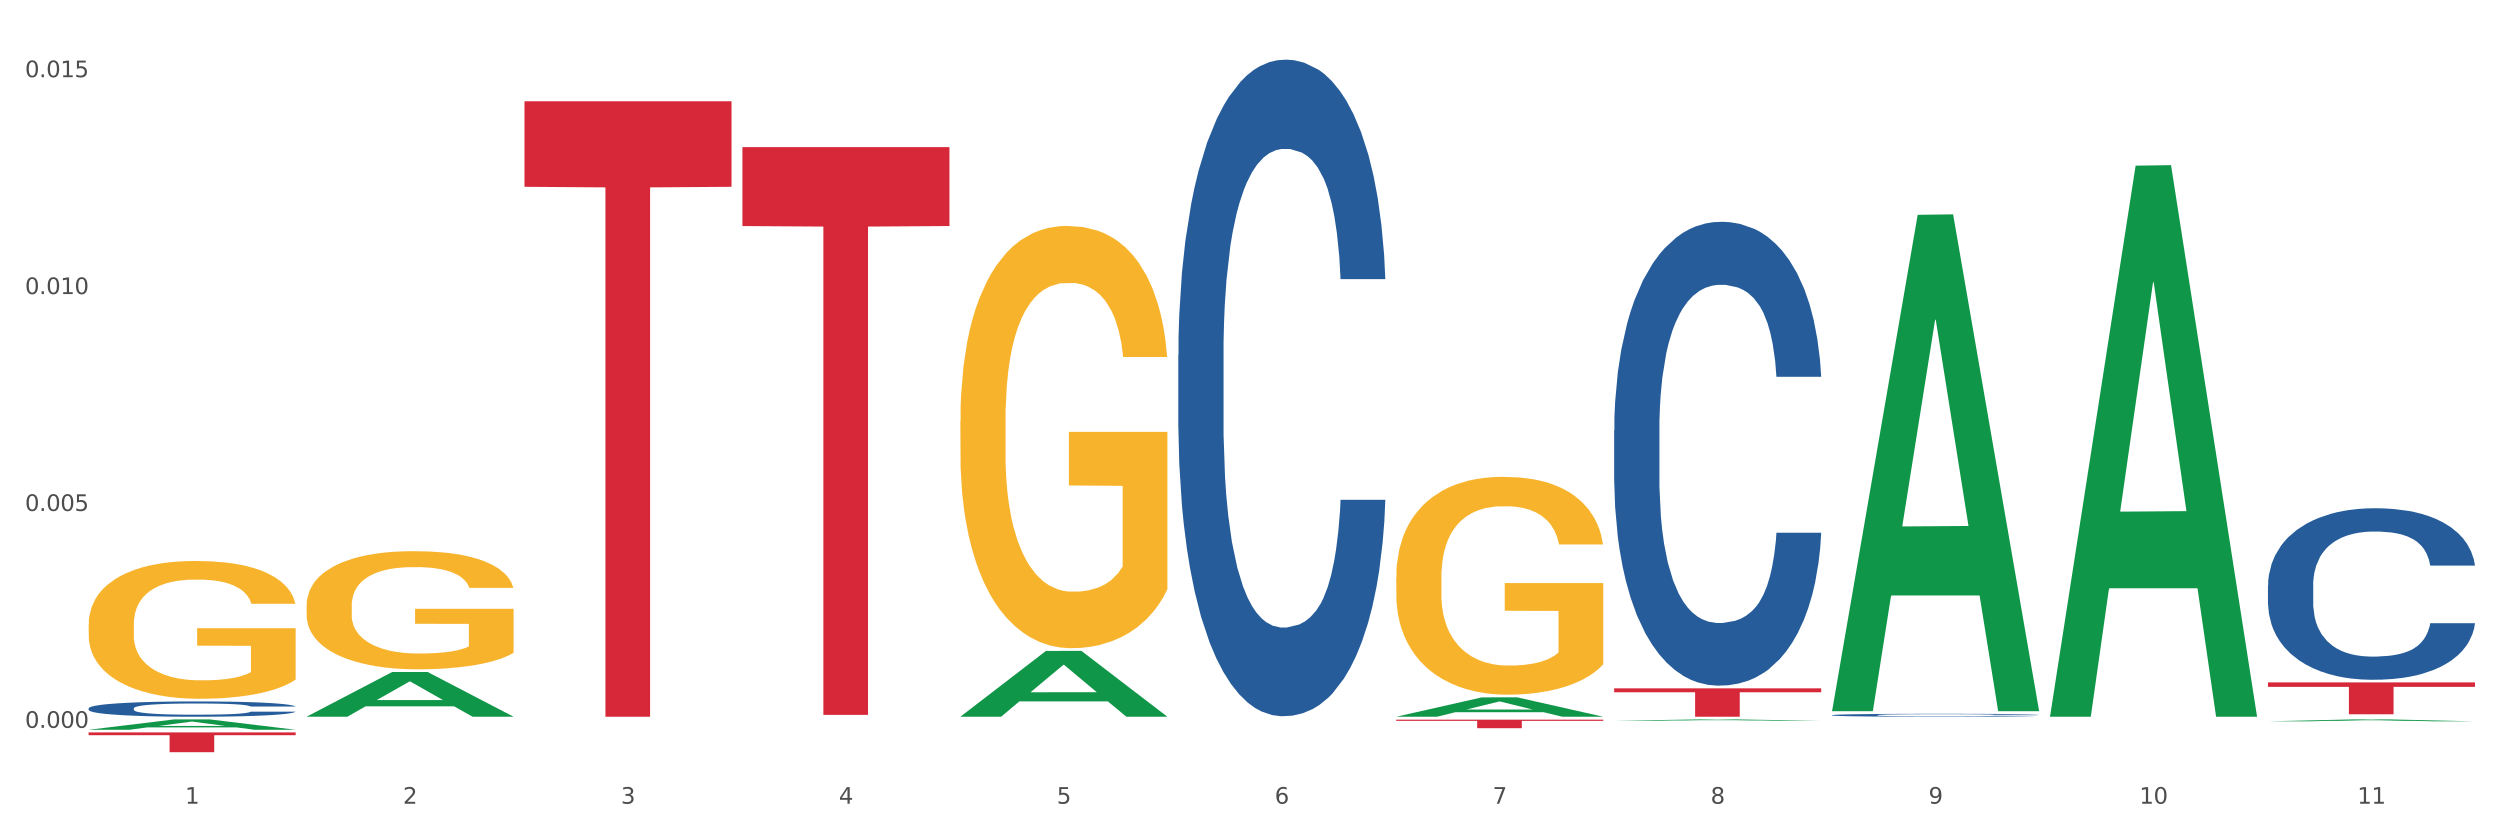 <?xml version="1.0" encoding="utf-8" standalone="no"?>
<!DOCTYPE svg PUBLIC "-//W3C//DTD SVG 1.1//EN"
  "http://www.w3.org/Graphics/SVG/1.1/DTD/svg11.dtd">
<svg xmlns:xlink="http://www.w3.org/1999/xlink" width="1080pt" height="360pt" viewBox="0 0 1080 360" xmlns="http://www.w3.org/2000/svg" version="1.1">
 <rect x="0" y="0" width="1080" height="360" fill="#333333" stroke="none"/>
 <defs>
  <style type="text/css">*{stroke-linejoin: round; stroke-linecap: butt}</style>
 </defs>
 <g id="figure_1">
  <g id="patch_1">
   <path d="M 0 360 
L 1080 360 
L 1080 0 
L 0 0 
z
" style="fill: #ffffff; stroke: #ffffff; stroke-linejoin: miter"/>
  </g>
  <g id="axes_1">
   <g id="matplotlib.axis_1">
    <g id="xtick_1">
     <g id="text_1">
      <!-- 1 -->
      <g style="fill: #4d4d4d" transform="translate(79.949 347.204) scale(0.096 -0.096)">
       <defs>
        <path id="DejaVuSans-31" d="M 794 531 
L 1825 531 
L 1825 4091 
L 703 3866 
L 703 4441 
L 1819 4666 
L 2450 4666 
L 2450 531 
L 3481 531 
L 3481 0 
L 794 0 
L 794 531 
z
" transform="scale(0.016)"/>
       </defs>
       <use xlink:href="#DejaVuSans-31"/>
      </g>
     </g>
    </g>
    <g id="xtick_2">
     <g id="text_2">
      <!-- 2 -->
      <g style="fill: #4d4d4d" transform="translate(174.097 347.204) scale(0.096 -0.096)">
       <defs>
        <path id="DejaVuSans-32" d="M 1228 531 
L 3431 531 
L 3431 0 
L 469 0 
L 469 531 
Q 828 903 1448 1529 
Q 2069 2156 2228 2338 
Q 2531 2678 2651 2914 
Q 2772 3150 2772 3378 
Q 2772 3750 2511 3984 
Q 2250 4219 1831 4219 
Q 1534 4219 1204 4116 
Q 875 4013 500 3803 
L 500 4441 
Q 881 4594 1212 4672 
Q 1544 4750 1819 4750 
Q 2544 4750 2975 4387 
Q 3406 4025 3406 3419 
Q 3406 3131 3298 2873 
Q 3191 2616 2906 2266 
Q 2828 2175 2409 1742 
Q 1991 1309 1228 531 
z
" transform="scale(0.016)"/>
       </defs>
       <use xlink:href="#DejaVuSans-32"/>
      </g>
     </g>
    </g>
    <g id="xtick_3">
     <g id="text_3">
      <!-- 3 -->
      <g style="fill: #4d4d4d" transform="translate(268.244 347.204) scale(0.096 -0.096)">
       <defs>
        <path id="DejaVuSans-33" d="M 2597 2516 
Q 3050 2419 3304 2112 
Q 3559 1806 3559 1356 
Q 3559 666 3084 287 
Q 2609 -91 1734 -91 
Q 1441 -91 1130 -33 
Q 819 25 488 141 
L 488 750 
Q 750 597 1062 519 
Q 1375 441 1716 441 
Q 2309 441 2620 675 
Q 2931 909 2931 1356 
Q 2931 1769 2642 2001 
Q 2353 2234 1838 2234 
L 1294 2234 
L 1294 2753 
L 1863 2753 
Q 2328 2753 2575 2939 
Q 2822 3125 2822 3475 
Q 2822 3834 2567 4026 
Q 2313 4219 1838 4219 
Q 1578 4219 1281 4162 
Q 984 4106 628 3988 
L 628 4550 
Q 988 4650 1302 4700 
Q 1616 4750 1894 4750 
Q 2613 4750 3031 4423 
Q 3450 4097 3450 3541 
Q 3450 3153 3228 2886 
Q 3006 2619 2597 2516 
z
" transform="scale(0.016)"/>
       </defs>
       <use xlink:href="#DejaVuSans-33"/>
      </g>
     </g>
    </g>
    <g id="xtick_4">
     <g id="text_4">
      <!-- 4 -->
      <g style="fill: #4d4d4d" transform="translate(362.392 347.204) scale(0.096 -0.096)">
       <defs>
        <path id="DejaVuSans-34" d="M 2419 4116 
L 825 1625 
L 2419 1625 
L 2419 4116 
z
M 2253 4666 
L 3047 4666 
L 3047 1625 
L 3713 1625 
L 3713 1100 
L 3047 1100 
L 3047 0 
L 2419 0 
L 2419 1100 
L 313 1100 
L 313 1709 
L 2253 4666 
z
" transform="scale(0.016)"/>
       </defs>
       <use xlink:href="#DejaVuSans-34"/>
      </g>
     </g>
    </g>
    <g id="xtick_5">
     <g id="text_5">
      <!-- 5 -->
      <g style="fill: #4d4d4d" transform="translate(456.54 347.204) scale(0.096 -0.096)">
       <defs>
        <path id="DejaVuSans-35" d="M 691 4666 
L 3169 4666 
L 3169 4134 
L 1269 4134 
L 1269 2991 
Q 1406 3038 1543 3061 
Q 1681 3084 1819 3084 
Q 2600 3084 3056 2656 
Q 3513 2228 3513 1497 
Q 3513 744 3044 326 
Q 2575 -91 1722 -91 
Q 1428 -91 1123 -41 
Q 819 9 494 109 
L 494 744 
Q 775 591 1075 516 
Q 1375 441 1709 441 
Q 2250 441 2565 725 
Q 2881 1009 2881 1497 
Q 2881 1984 2565 2268 
Q 2250 2553 1709 2553 
Q 1456 2553 1204 2497 
Q 953 2441 691 2322 
L 691 4666 
z
" transform="scale(0.016)"/>
       </defs>
       <use xlink:href="#DejaVuSans-35"/>
      </g>
     </g>
    </g>
    <g id="xtick_6">
     <g id="text_6">
      <!-- 6 -->
      <g style="fill: #4d4d4d" transform="translate(550.688 347.204) scale(0.096 -0.096)">
       <defs>
        <path id="DejaVuSans-36" d="M 2113 2584 
Q 1688 2584 1439 2293 
Q 1191 2003 1191 1497 
Q 1191 994 1439 701 
Q 1688 409 2113 409 
Q 2538 409 2786 701 
Q 3034 994 3034 1497 
Q 3034 2003 2786 2293 
Q 2538 2584 2113 2584 
z
M 3366 4563 
L 3366 3988 
Q 3128 4100 2886 4159 
Q 2644 4219 2406 4219 
Q 1781 4219 1451 3797 
Q 1122 3375 1075 2522 
Q 1259 2794 1537 2939 
Q 1816 3084 2150 3084 
Q 2853 3084 3261 2657 
Q 3669 2231 3669 1497 
Q 3669 778 3244 343 
Q 2819 -91 2113 -91 
Q 1303 -91 875 529 
Q 447 1150 447 2328 
Q 447 3434 972 4092 
Q 1497 4750 2381 4750 
Q 2619 4750 2861 4703 
Q 3103 4656 3366 4563 
z
" transform="scale(0.016)"/>
       </defs>
       <use xlink:href="#DejaVuSans-36"/>
      </g>
     </g>
    </g>
    <g id="xtick_7">
     <g id="text_7">
      <!-- 7 -->
      <g style="fill: #4d4d4d" transform="translate(644.835 347.204) scale(0.096 -0.096)">
       <defs>
        <path id="DejaVuSans-37" d="M 525 4666 
L 3525 4666 
L 3525 4397 
L 1831 0 
L 1172 0 
L 2766 4134 
L 525 4134 
L 525 4666 
z
" transform="scale(0.016)"/>
       </defs>
       <use xlink:href="#DejaVuSans-37"/>
      </g>
     </g>
    </g>
    <g id="xtick_8">
     <g id="text_8">
      <!-- 8 -->
      <g style="fill: #4d4d4d" transform="translate(738.983 347.204) scale(0.096 -0.096)">
       <defs>
        <path id="DejaVuSans-38" d="M 2034 2216 
Q 1584 2216 1326 1975 
Q 1069 1734 1069 1313 
Q 1069 891 1326 650 
Q 1584 409 2034 409 
Q 2484 409 2743 651 
Q 3003 894 3003 1313 
Q 3003 1734 2745 1975 
Q 2488 2216 2034 2216 
z
M 1403 2484 
Q 997 2584 770 2862 
Q 544 3141 544 3541 
Q 544 4100 942 4425 
Q 1341 4750 2034 4750 
Q 2731 4750 3128 4425 
Q 3525 4100 3525 3541 
Q 3525 3141 3298 2862 
Q 3072 2584 2669 2484 
Q 3125 2378 3379 2068 
Q 3634 1759 3634 1313 
Q 3634 634 3220 271 
Q 2806 -91 2034 -91 
Q 1263 -91 848 271 
Q 434 634 434 1313 
Q 434 1759 690 2068 
Q 947 2378 1403 2484 
z
M 1172 3481 
Q 1172 3119 1398 2916 
Q 1625 2713 2034 2713 
Q 2441 2713 2670 2916 
Q 2900 3119 2900 3481 
Q 2900 3844 2670 4047 
Q 2441 4250 2034 4250 
Q 1625 4250 1398 4047 
Q 1172 3844 1172 3481 
z
" transform="scale(0.016)"/>
       </defs>
       <use xlink:href="#DejaVuSans-38"/>
      </g>
     </g>
    </g>
    <g id="xtick_9">
     <g id="text_9">
      <!-- 9 -->
      <g style="fill: #4d4d4d" transform="translate(833.131 347.204) scale(0.096 -0.096)">
       <defs>
        <path id="DejaVuSans-39" d="M 703 97 
L 703 672 
Q 941 559 1184 500 
Q 1428 441 1663 441 
Q 2288 441 2617 861 
Q 2947 1281 2994 2138 
Q 2813 1869 2534 1725 
Q 2256 1581 1919 1581 
Q 1219 1581 811 2004 
Q 403 2428 403 3163 
Q 403 3881 828 4315 
Q 1253 4750 1959 4750 
Q 2769 4750 3195 4129 
Q 3622 3509 3622 2328 
Q 3622 1225 3098 567 
Q 2575 -91 1691 -91 
Q 1453 -91 1209 -44 
Q 966 3 703 97 
z
M 1959 2075 
Q 2384 2075 2632 2365 
Q 2881 2656 2881 3163 
Q 2881 3666 2632 3958 
Q 2384 4250 1959 4250 
Q 1534 4250 1286 3958 
Q 1038 3666 1038 3163 
Q 1038 2656 1286 2365 
Q 1534 2075 1959 2075 
z
" transform="scale(0.016)"/>
       </defs>
       <use xlink:href="#DejaVuSans-39"/>
      </g>
     </g>
    </g>
    <g id="xtick_10">
     <g id="text_10">
      <!-- 10 -->
      <g style="fill: #4d4d4d" transform="translate(924.224 347.204) scale(0.096 -0.096)">
       <defs>
        <path id="DejaVuSans-30" d="M 2034 4250 
Q 1547 4250 1301 3770 
Q 1056 3291 1056 2328 
Q 1056 1369 1301 889 
Q 1547 409 2034 409 
Q 2525 409 2770 889 
Q 3016 1369 3016 2328 
Q 3016 3291 2770 3770 
Q 2525 4250 2034 4250 
z
M 2034 4750 
Q 2819 4750 3233 4129 
Q 3647 3509 3647 2328 
Q 3647 1150 3233 529 
Q 2819 -91 2034 -91 
Q 1250 -91 836 529 
Q 422 1150 422 2328 
Q 422 3509 836 4129 
Q 1250 4750 2034 4750 
z
" transform="scale(0.016)"/>
       </defs>
       <use xlink:href="#DejaVuSans-31"/>
       <use xlink:href="#DejaVuSans-30" transform="translate(63.623 0)"/>
      </g>
     </g>
    </g>
    <g id="xtick_11">
     <g id="text_11">
      <!-- 11 -->
      <g style="fill: #4d4d4d" transform="translate(1018.372 347.204) scale(0.096 -0.096)">
       <use xlink:href="#DejaVuSans-31"/>
       <use xlink:href="#DejaVuSans-31" transform="translate(63.623 0)"/>
      </g>
     </g>
    </g>
    <g id="xtick_12"/>
    <g id="xtick_13"/>
    <g id="xtick_14"/>
    <g id="xtick_15"/>
    <g id="xtick_16"/>
    <g id="xtick_17"/>
    <g id="xtick_18"/>
    <g id="xtick_19"/>
    <g id="xtick_20"/>
    <g id="xtick_21"/>
   </g>
   <g id="matplotlib.axis_2">
    <g id="ytick_1">
     <g id="text_12">
      <!-- 0.000 -->
      <g style="fill: #4d4d4d" transform="translate(10.8 314.422) scale(0.096 -0.096)">
       <defs>
        <path id="DejaVuSans-2e" d="M 684 794 
L 1344 794 
L 1344 0 
L 684 0 
L 684 794 
z
" transform="scale(0.016)"/>
       </defs>
       <use xlink:href="#DejaVuSans-30"/>
       <use xlink:href="#DejaVuSans-2e" transform="translate(63.623 0)"/>
       <use xlink:href="#DejaVuSans-30" transform="translate(95.41 0)"/>
       <use xlink:href="#DejaVuSans-30" transform="translate(159.033 0)"/>
       <use xlink:href="#DejaVuSans-30" transform="translate(222.656 0)"/>
      </g>
     </g>
    </g>
    <g id="ytick_2">
     <g id="text_13">
      <!-- 0.005 -->
      <g style="fill: #4d4d4d" transform="translate(10.8 220.732) scale(0.096 -0.096)">
       <use xlink:href="#DejaVuSans-30"/>
       <use xlink:href="#DejaVuSans-2e" transform="translate(63.623 0)"/>
       <use xlink:href="#DejaVuSans-30" transform="translate(95.41 0)"/>
       <use xlink:href="#DejaVuSans-30" transform="translate(159.033 0)"/>
       <use xlink:href="#DejaVuSans-35" transform="translate(222.656 0)"/>
      </g>
     </g>
    </g>
    <g id="ytick_3">
     <g id="text_14">
      <!-- 0.010 -->
      <g style="fill: #4d4d4d" transform="translate(10.8 127.042) scale(0.096 -0.096)">
       <use xlink:href="#DejaVuSans-30"/>
       <use xlink:href="#DejaVuSans-2e" transform="translate(63.623 0)"/>
       <use xlink:href="#DejaVuSans-30" transform="translate(95.41 0)"/>
       <use xlink:href="#DejaVuSans-31" transform="translate(159.033 0)"/>
       <use xlink:href="#DejaVuSans-30" transform="translate(222.656 0)"/>
      </g>
     </g>
    </g>
    <g id="ytick_4">
     <g id="text_15">
      <!-- 0.015 -->
      <g style="fill: #4d4d4d" transform="translate(10.8 33.351) scale(0.096 -0.096)">
       <use xlink:href="#DejaVuSans-30"/>
       <use xlink:href="#DejaVuSans-2e" transform="translate(63.623 0)"/>
       <use xlink:href="#DejaVuSans-30" transform="translate(95.41 0)"/>
       <use xlink:href="#DejaVuSans-31" transform="translate(159.033 0)"/>
       <use xlink:href="#DejaVuSans-35" transform="translate(222.656 0)"/>
      </g>
     </g>
    </g>
    <g id="ytick_5"/>
    <g id="ytick_6"/>
    <g id="ytick_7"/>
   </g>
   <g id="PolyCollection_1">
    <path d="M 38.283 315.261 
L 38.375 315.257 
L 75.258 310.779 
L 90.564 310.775 
L 127.723 315.27 
L 110.02 315.27 
L 101.998 314.223 
L 63.916 314.223 
L 63.64 314.24 
L 55.894 315.27 
L 38.283 315.27 
L 38.283 315.261 
L 68.711 313.598 
L 97.203 313.594 
L 83.095 311.733 
L 82.911 311.725 
L 82.727 311.737 
L 68.619 313.594 
L 68.711 313.598 
L 38.283 315.261 
z
" clip-path="url(#p82282d1310)" style="fill: #109648"/>
    <path d="M 697.317 185.851 
L 697.422 185.668 
L 697.422 180.544 
L 697.74 173.589 
L 698.903 160.778 
L 700.383 151.078 
L 702.92 139.73 
L 704.294 134.972 
L 706.092 129.664 
L 709.792 121.063 
L 714.021 113.742 
L 716.981 109.715 
L 719.201 107.153 
L 724.17 102.578 
L 727.024 100.564 
L 729.985 98.917 
L 732.522 97.819 
L 736.751 96.538 
L 740.134 95.989 
L 744.046 95.806 
L 747.323 95.989 
L 751.657 96.721 
L 758.001 98.917 
L 760.432 100.198 
L 763.71 102.395 
L 767.093 105.323 
L 769.842 108.251 
L 773.013 112.461 
L 776.291 117.951 
L 779.462 124.906 
L 781.682 131.312 
L 783.48 138.083 
L 785.065 146.319 
L 786.228 155.287 
L 786.757 162.791 
L 767.41 162.791 
L 766.881 156.019 
L 765.824 148.698 
L 764.767 143.757 
L 763.604 139.73 
L 761.807 135.155 
L 760.221 132.227 
L 757.578 128.749 
L 755.146 126.553 
L 753.138 125.272 
L 750.706 124.174 
L 745.526 123.076 
L 741.825 123.076 
L 739.5 123.442 
L 736.645 124.357 
L 734.213 125.638 
L 731.359 127.834 
L 729.139 130.214 
L 726.919 133.325 
L 725.65 135.521 
L 723.747 139.547 
L 722.478 142.842 
L 720.787 148.515 
L 719.835 152.542 
L 718.144 162.974 
L 717.404 170.661 
L 717.087 175.968 
L 716.875 181.825 
L 716.875 210.376 
L 717.509 223.187 
L 718.038 228.678 
L 718.884 234.9 
L 720.47 242.953 
L 722.796 250.823 
L 725.227 256.497 
L 727.236 259.974 
L 729.139 262.536 
L 731.042 264.549 
L 733.368 266.38 
L 735.271 267.478 
L 738.125 268.576 
L 741.508 269.125 
L 744.151 269.125 
L 749.543 268.21 
L 751.975 267.295 
L 754.301 266.014 
L 756.838 264 
L 758.847 261.804 
L 760.009 260.157 
L 761.912 256.68 
L 763.393 253.019 
L 764.661 248.81 
L 765.507 245.149 
L 766.458 239.659 
L 767.199 233.436 
L 767.41 230.142 
L 786.757 230.142 
L 786.334 236.731 
L 785.594 243.136 
L 784.114 251.738 
L 782.951 256.68 
L 781.154 262.719 
L 779.251 267.844 
L 776.608 273.517 
L 774.176 277.727 
L 771.639 281.387 
L 768.89 284.682 
L 763.921 289.257 
L 762.124 290.538 
L 758.318 292.734 
L 755.358 294.016 
L 751.023 295.297 
L 746.583 296.029 
L 741.931 296.212 
L 737.808 295.846 
L 733.262 294.748 
L 730.407 293.65 
L 727.236 292.002 
L 723.536 289.44 
L 720.047 286.329 
L 716.769 282.668 
L 713.704 278.459 
L 710.849 273.7 
L 707.149 265.831 
L 704.4 258.144 
L 702.391 251.006 
L 701.017 244.966 
L 699.643 237.28 
L 698.903 231.972 
L 697.74 219.161 
L 697.317 207.265 
L 697.317 185.851 
z
" clip-path="url(#p82282d1310)" style="fill: #255c99"/>
    <path d="M 791.464 308.935 
L 791.57 308.934 
L 791.57 308.901 
L 791.887 308.857 
L 793.05 308.776 
L 794.53 308.715 
L 797.068 308.643 
L 798.442 308.613 
L 800.239 308.579 
L 803.939 308.524 
L 808.168 308.478 
L 811.129 308.452 
L 813.349 308.436 
L 818.318 308.407 
L 821.172 308.394 
L 824.132 308.384 
L 826.67 308.377 
L 830.898 308.369 
L 834.282 308.365 
L 838.193 308.364 
L 841.471 308.365 
L 845.805 308.37 
L 852.148 308.384 
L 854.58 308.392 
L 857.857 308.406 
L 861.24 308.425 
L 863.989 308.443 
L 867.161 308.47 
L 870.438 308.505 
L 873.61 308.549 
L 875.83 308.589 
L 877.627 308.632 
L 879.213 308.684 
L 880.376 308.741 
L 880.905 308.789 
L 861.558 308.789 
L 861.029 308.746 
L 859.972 308.7 
L 858.915 308.668 
L 857.752 308.643 
L 855.954 308.614 
L 854.369 308.595 
L 851.726 308.573 
L 849.294 308.559 
L 847.285 308.551 
L 844.854 308.544 
L 839.673 308.537 
L 835.973 308.537 
L 833.647 308.539 
L 830.793 308.545 
L 828.361 308.553 
L 825.507 308.567 
L 823.287 308.582 
L 821.066 308.602 
L 819.798 308.616 
L 817.895 308.642 
L 816.626 308.662 
L 814.935 308.698 
L 813.983 308.724 
L 812.291 308.79 
L 811.551 308.839 
L 811.234 308.872 
L 811.023 308.91 
L 811.023 309.091 
L 811.657 309.172 
L 812.186 309.207 
L 813.032 309.246 
L 814.617 309.297 
L 816.943 309.347 
L 819.375 309.383 
L 821.384 309.405 
L 823.287 309.421 
L 825.189 309.434 
L 827.515 309.446 
L 829.418 309.453 
L 832.273 309.46 
L 835.656 309.463 
L 838.299 309.463 
L 843.691 309.457 
L 846.122 309.452 
L 848.448 309.443 
L 850.986 309.431 
L 852.994 309.417 
L 854.157 309.406 
L 856.06 309.384 
L 857.54 309.361 
L 858.809 309.334 
L 859.655 309.311 
L 860.606 309.276 
L 861.346 309.237 
L 861.558 309.216 
L 880.905 309.216 
L 880.482 309.258 
L 879.742 309.298 
L 878.262 309.353 
L 877.099 309.384 
L 875.301 309.423 
L 873.398 309.455 
L 870.755 309.491 
L 868.324 309.518 
L 865.787 309.541 
L 863.038 309.562 
L 858.069 309.591 
L 856.272 309.599 
L 852.466 309.613 
L 849.505 309.621 
L 845.171 309.629 
L 840.731 309.634 
L 836.079 309.635 
L 831.956 309.633 
L 827.41 309.626 
L 824.555 309.619 
L 821.384 309.608 
L 817.683 309.592 
L 814.194 309.572 
L 810.917 309.549 
L 807.851 309.522 
L 804.997 309.492 
L 801.296 309.442 
L 798.548 309.394 
L 796.539 309.348 
L 795.165 309.31 
L 793.79 309.261 
L 793.05 309.228 
L 791.887 309.146 
L 791.464 309.071 
L 791.464 308.935 
z
" clip-path="url(#p82282d1310)" style="fill: #255c99"/>
    <path d="M 979.76 252.856 
L 979.865 252.789 
L 979.865 250.894 
L 980.183 248.322 
L 981.346 243.584 
L 982.826 239.997 
L 985.363 235.801 
L 986.737 234.041 
L 988.535 232.079 
L 992.235 228.898 
L 996.464 226.191 
L 999.424 224.702 
L 1001.644 223.754 
L 1006.613 222.062 
L 1009.467 221.318 
L 1012.428 220.708 
L 1014.965 220.302 
L 1019.194 219.829 
L 1022.577 219.626 
L 1026.489 219.558 
L 1029.766 219.626 
L 1034.101 219.896 
L 1040.444 220.708 
L 1042.875 221.182 
L 1046.153 221.994 
L 1049.536 223.077 
L 1052.285 224.16 
L 1055.456 225.717 
L 1058.734 227.747 
L 1061.905 230.319 
L 1064.125 232.688 
L 1065.923 235.192 
L 1067.508 238.238 
L 1068.671 241.554 
L 1069.2 244.329 
L 1049.853 244.329 
L 1049.324 241.825 
L 1048.267 239.117 
L 1047.21 237.29 
L 1046.047 235.801 
L 1044.25 234.109 
L 1042.664 233.026 
L 1040.021 231.74 
L 1037.589 230.928 
L 1035.581 230.454 
L 1033.149 230.048 
L 1027.969 229.642 
L 1024.268 229.642 
L 1021.943 229.778 
L 1019.088 230.116 
L 1016.656 230.59 
L 1013.802 231.402 
L 1011.582 232.282 
L 1009.362 233.432 
L 1008.093 234.244 
L 1006.19 235.733 
L 1004.921 236.952 
L 1003.23 239.05 
L 1002.278 240.539 
L 1000.587 244.396 
L 999.847 247.239 
L 999.53 249.202 
L 999.318 251.367 
L 999.318 261.925 
L 999.952 266.663 
L 1000.481 268.693 
L 1001.327 270.994 
L 1002.913 273.972 
L 1005.239 276.883 
L 1007.67 278.981 
L 1009.679 280.267 
L 1011.582 281.214 
L 1013.485 281.959 
L 1015.811 282.635 
L 1017.714 283.041 
L 1020.568 283.447 
L 1023.951 283.651 
L 1026.594 283.651 
L 1031.986 283.312 
L 1034.418 282.974 
L 1036.744 282.5 
L 1039.281 281.755 
L 1041.29 280.943 
L 1042.452 280.334 
L 1044.355 279.048 
L 1045.836 277.695 
L 1047.104 276.138 
L 1047.95 274.784 
L 1048.901 272.754 
L 1049.642 270.453 
L 1049.853 269.235 
L 1069.2 269.235 
L 1068.777 271.671 
L 1068.037 274.04 
L 1066.557 277.221 
L 1065.394 279.048 
L 1063.597 281.282 
L 1061.694 283.177 
L 1059.051 285.275 
L 1056.619 286.831 
L 1054.082 288.185 
L 1051.333 289.403 
L 1046.364 291.095 
L 1044.567 291.569 
L 1040.761 292.381 
L 1037.801 292.855 
L 1033.466 293.329 
L 1029.026 293.599 
L 1024.374 293.667 
L 1020.251 293.532 
L 1015.705 293.126 
L 1012.851 292.72 
L 1009.679 292.11 
L 1005.979 291.163 
L 1002.49 290.012 
L 999.212 288.659 
L 996.147 287.102 
L 993.292 285.343 
L 989.592 282.432 
L 986.843 279.59 
L 984.834 276.95 
L 983.46 274.717 
L 982.086 271.874 
L 981.346 269.912 
L 980.183 265.174 
L 979.76 260.775 
L 979.76 252.856 
z
" clip-path="url(#p82282d1310)" style="fill: #255c99"/>
    <path d="M 38.283 269.858 
L 38.389 269.803 
L 38.389 267.846 
L 38.6 266.161 
L 39.656 262.083 
L 41.24 258.713 
L 42.401 256.919 
L 43.563 255.451 
L 44.936 253.983 
L 46.625 252.461 
L 49.687 250.232 
L 51.588 249.09 
L 53.911 247.894 
L 58.135 246.154 
L 61.197 245.176 
L 64.365 244.36 
L 69.54 243.382 
L 72.919 242.947 
L 76.509 242.621 
L 80.838 242.403 
L 84.112 242.349 
L 91.292 242.512 
L 97.417 243.001 
L 100.374 243.382 
L 104.175 244.034 
L 106.182 244.469 
L 109.455 245.339 
L 112.834 246.48 
L 115.157 247.459 
L 118.642 249.307 
L 121.282 251.156 
L 123.711 253.439 
L 124.978 255.016 
L 125.928 256.484 
L 126.773 258.169 
L 127.618 260.833 
L 108.61 260.833 
L 107.871 258.93 
L 106.71 257.136 
L 105.02 255.396 
L 103.542 254.309 
L 101.007 252.95 
L 98.684 252.08 
L 96.256 251.428 
L 93.299 250.884 
L 90.976 250.612 
L 87.702 250.395 
L 81.261 250.449 
L 76.931 250.884 
L 73.975 251.428 
L 72.074 251.917 
L 70.384 252.461 
L 68.484 253.222 
L 66.266 254.363 
L 64.682 255.396 
L 63.098 256.701 
L 61.831 258.006 
L 60.669 259.528 
L 59.719 261.159 
L 58.98 262.844 
L 58.346 264.91 
L 57.818 268.335 
L 57.818 275.783 
L 58.03 277.469 
L 58.558 279.698 
L 59.191 281.383 
L 60.247 283.395 
L 61.197 284.754 
L 62.993 286.711 
L 64.999 288.342 
L 66.583 289.375 
L 68.167 290.245 
L 70.912 291.441 
L 73.975 292.419 
L 76.615 293.017 
L 80.205 293.561 
L 82.634 293.778 
L 84.745 293.887 
L 89.92 293.887 
L 93.616 293.724 
L 97.734 293.343 
L 100.902 292.854 
L 103.542 292.256 
L 106.498 291.278 
L 108.399 290.353 
L 108.399 278.991 
L 85.168 278.937 
L 85.168 271.38 
L 127.723 271.38 
L 127.723 293.561 
L 125.928 294.703 
L 123.922 295.735 
L 121.81 296.66 
L 118.642 297.801 
L 114.841 298.889 
L 111.461 299.65 
L 107.871 300.302 
L 103.647 300.9 
L 98.156 301.444 
L 94.777 301.661 
L 90.553 301.824 
L 85.59 301.879 
L 81.261 301.77 
L 77.037 301.498 
L 72.602 301.009 
L 68.272 300.302 
L 64.999 299.595 
L 61.725 298.726 
L 58.241 297.584 
L 55.495 296.497 
L 53.383 295.518 
L 51.06 294.268 
L 48.526 292.637 
L 46.625 291.169 
L 44.936 289.647 
L 43.14 287.689 
L 41.873 286.004 
L 40.606 283.884 
L 39.867 282.307 
L 39.022 279.861 
L 38.389 276.436 
L 38.283 269.858 
z
" clip-path="url(#p82282d1310)" style="fill: #f7b32b"/>
    <path d="M 38.283 316.41 
L 127.723 316.41 
L 127.723 317.597 
L 92.541 317.605 
L 92.541 324.95 
L 73.254 324.95 
L 73.254 317.605 
L 38.283 317.597 
L 38.283 316.418 
L 38.283 316.41 
z
" clip-path="url(#p82282d1310)" style="fill: #d62839"/>
    <path d="M 226.578 43.75 
L 316.019 43.75 
L 316.019 80.699 
L 280.836 80.949 
L 280.836 309.635 
L 261.549 309.635 
L 261.549 80.949 
L 226.578 80.699 
L 226.578 44 
L 226.578 43.75 
z
" clip-path="url(#p82282d1310)" style="fill: #d62839"/>
    <path d="M 320.726 63.567 
L 410.166 63.567 
L 410.166 97.65 
L 374.984 97.88 
L 374.984 308.826 
L 355.697 308.826 
L 355.697 97.88 
L 320.726 97.65 
L 320.726 63.797 
L 320.726 63.567 
z
" clip-path="url(#p82282d1310)" style="fill: #d62839"/>
    <path d="M 603.169 310.894 
L 692.609 310.894 
L 692.609 311.408 
L 657.427 311.411 
L 657.427 314.589 
L 638.14 314.589 
L 638.14 311.411 
L 603.169 311.408 
L 603.169 310.897 
L 603.169 310.894 
z
" clip-path="url(#p82282d1310)" style="fill: #d62839"/>
    <path d="M 697.317 297.352 
L 786.757 297.352 
L 786.757 299.059 
L 751.574 299.07 
L 751.574 309.635 
L 732.287 309.635 
L 732.287 299.07 
L 697.317 299.059 
L 697.317 297.363 
L 697.317 297.352 
z
" clip-path="url(#p82282d1310)" style="fill: #d62839"/>
    <path d="M 979.76 294.807 
L 1069.2 294.807 
L 1069.2 296.719 
L 1034.017 296.732 
L 1034.017 308.566 
L 1014.73 308.566 
L 1014.73 296.732 
L 979.76 296.719 
L 979.76 294.82 
L 979.76 294.807 
z
" clip-path="url(#p82282d1310)" style="fill: #d62839"/>
    <path d="M 509.021 153.216 
L 509.127 152.957 
L 509.127 145.703 
L 509.444 135.859 
L 510.607 117.725 
L 512.087 103.995 
L 514.625 87.933 
L 515.999 81.198 
L 517.796 73.685 
L 521.496 61.509 
L 525.725 51.147 
L 528.686 45.448 
L 530.906 41.821 
L 535.875 35.345 
L 538.729 32.495 
L 541.689 30.163 
L 544.227 28.609 
L 548.455 26.796 
L 551.839 26.019 
L 555.75 25.759 
L 559.028 26.019 
L 563.362 27.055 
L 569.705 30.163 
L 572.137 31.977 
L 575.414 35.086 
L 578.797 39.231 
L 581.546 43.375 
L 584.718 49.334 
L 587.995 57.105 
L 591.167 66.95 
L 593.387 76.017 
L 595.184 85.602 
L 596.77 97.259 
L 597.933 109.953 
L 598.462 120.575 
L 579.115 120.575 
L 578.586 110.99 
L 577.529 100.627 
L 576.472 93.633 
L 575.309 87.933 
L 573.511 81.457 
L 571.926 77.312 
L 569.283 72.39 
L 566.851 69.281 
L 564.842 67.468 
L 562.411 65.913 
L 557.23 64.359 
L 553.53 64.359 
L 551.204 64.877 
L 548.35 66.173 
L 545.918 67.986 
L 543.064 71.095 
L 540.843 74.462 
L 538.623 78.866 
L 537.355 81.975 
L 535.452 87.674 
L 534.183 92.337 
L 532.492 100.368 
L 531.54 106.067 
L 529.848 120.834 
L 529.108 131.714 
L 528.791 139.227 
L 528.58 147.517 
L 528.58 187.93 
L 529.214 206.064 
L 529.743 213.835 
L 530.589 222.643 
L 532.174 234.042 
L 534.5 245.181 
L 536.932 253.212 
L 538.941 258.134 
L 540.843 261.761 
L 542.746 264.611 
L 545.072 267.201 
L 546.975 268.756 
L 549.83 270.31 
L 553.213 271.087 
L 555.856 271.087 
L 561.248 269.792 
L 563.679 268.497 
L 566.005 266.683 
L 568.542 263.834 
L 570.551 260.725 
L 571.714 258.393 
L 573.617 253.471 
L 575.097 248.29 
L 576.366 242.332 
L 577.212 237.151 
L 578.163 229.379 
L 578.903 220.571 
L 579.115 215.908 
L 598.462 215.908 
L 598.039 225.234 
L 597.299 234.301 
L 595.819 246.477 
L 594.656 253.471 
L 592.858 262.02 
L 590.955 269.274 
L 588.312 277.305 
L 585.881 283.263 
L 583.343 288.444 
L 580.595 293.107 
L 575.626 299.584 
L 573.829 301.397 
L 570.023 304.506 
L 567.062 306.319 
L 562.728 308.133 
L 558.288 309.169 
L 553.636 309.428 
L 549.513 308.91 
L 544.967 307.355 
L 542.112 305.801 
L 538.941 303.469 
L 535.24 299.843 
L 531.751 295.439 
L 528.474 290.258 
L 525.408 284.299 
L 522.554 277.564 
L 518.853 266.424 
L 516.105 255.544 
L 514.096 245.441 
L 512.722 236.892 
L 511.347 226.011 
L 510.607 218.499 
L 509.444 200.364 
L 509.021 183.526 
L 509.021 153.216 
z
" clip-path="url(#p82282d1310)" style="fill: #255c99"/>
    <path d="M 414.874 181.891 
L 414.979 181.725 
L 414.979 175.726 
L 415.19 170.561 
L 416.246 158.064 
L 417.83 147.733 
L 418.992 142.235 
L 420.154 137.736 
L 421.526 133.237 
L 423.216 128.571 
L 426.278 121.74 
L 428.179 118.241 
L 430.502 114.575 
L 434.726 109.243 
L 437.788 106.244 
L 440.956 103.744 
L 446.13 100.745 
L 449.509 99.412 
L 453.1 98.413 
L 457.429 97.746 
L 460.703 97.579 
L 467.883 98.079 
L 474.008 99.579 
L 476.964 100.745 
L 480.766 102.745 
L 482.772 104.078 
L 486.046 106.744 
L 489.425 110.243 
L 491.748 113.242 
L 495.233 118.907 
L 497.873 124.573 
L 500.301 131.571 
L 501.568 136.403 
L 502.519 140.902 
L 503.364 146.067 
L 504.208 154.232 
L 485.201 154.232 
L 484.462 148.4 
L 483.3 142.901 
L 481.611 137.569 
L 480.132 134.237 
L 477.598 130.071 
L 475.275 127.405 
L 472.846 125.406 
L 469.889 123.739 
L 467.566 122.906 
L 464.293 122.24 
L 457.851 122.406 
L 453.522 123.739 
L 450.565 125.406 
L 448.665 126.905 
L 446.975 128.571 
L 445.074 130.904 
L 442.857 134.403 
L 441.273 137.569 
L 439.689 141.568 
L 438.422 145.567 
L 437.26 150.233 
L 436.31 155.231 
L 435.571 160.397 
L 434.937 166.728 
L 434.409 177.226 
L 434.409 200.053 
L 434.62 205.219 
L 435.148 212.05 
L 435.782 217.216 
L 436.838 223.381 
L 437.788 227.546 
L 439.583 233.545 
L 441.59 238.543 
L 443.174 241.709 
L 444.758 244.375 
L 447.503 248.041 
L 450.565 251.04 
L 453.205 252.873 
L 456.796 254.539 
L 459.224 255.206 
L 461.336 255.539 
L 466.51 255.539 
L 470.206 255.039 
L 474.325 253.873 
L 477.492 252.373 
L 480.132 250.54 
L 483.089 247.541 
L 484.99 244.709 
L 484.99 209.884 
L 461.759 209.717 
L 461.759 186.557 
L 504.314 186.557 
L 504.314 254.539 
L 502.519 258.038 
L 500.512 261.204 
L 498.401 264.037 
L 495.233 267.536 
L 491.431 270.869 
L 488.052 273.201 
L 484.462 275.201 
L 480.238 277.034 
L 474.747 278.7 
L 471.368 279.366 
L 467.144 279.866 
L 462.181 280.033 
L 457.851 279.7 
L 453.628 278.866 
L 449.193 277.367 
L 444.863 275.201 
L 441.59 273.035 
L 438.316 270.369 
L 434.831 266.87 
L 432.086 263.537 
L 429.974 260.538 
L 427.651 256.705 
L 425.117 251.707 
L 423.216 247.208 
L 421.526 242.542 
L 419.731 236.544 
L 418.464 231.379 
L 417.197 224.88 
L 416.458 220.048 
L 415.613 212.55 
L 414.979 202.053 
L 414.874 181.891 
z
" clip-path="url(#p82282d1310)" style="fill: #f7b32b"/>
    <path d="M 132.431 261.692 
L 132.536 261.646 
L 132.536 259.967 
L 132.747 258.522 
L 133.803 255.026 
L 135.387 252.136 
L 136.549 250.597 
L 137.71 249.339 
L 139.083 248.08 
L 140.773 246.775 
L 143.835 244.863 
L 145.736 243.884 
L 148.059 242.859 
L 152.283 241.367 
L 155.345 240.528 
L 158.513 239.829 
L 163.687 238.99 
L 167.066 238.617 
L 170.657 238.337 
L 174.986 238.15 
L 178.26 238.104 
L 185.44 238.244 
L 191.565 238.663 
L 194.521 238.99 
L 198.323 239.549 
L 200.329 239.922 
L 203.603 240.668 
L 206.982 241.647 
L 209.305 242.486 
L 212.79 244.071 
L 215.43 245.656 
L 217.858 247.614 
L 219.125 248.966 
L 220.076 250.224 
L 220.921 251.669 
L 221.765 253.954 
L 202.758 253.954 
L 202.019 252.322 
L 200.857 250.784 
L 199.168 249.292 
L 197.689 248.36 
L 195.155 247.194 
L 192.832 246.448 
L 190.403 245.889 
L 187.446 245.423 
L 185.123 245.19 
L 181.85 245.003 
L 175.408 245.05 
L 171.079 245.423 
L 168.122 245.889 
L 166.222 246.308 
L 164.532 246.775 
L 162.631 247.427 
L 160.414 248.406 
L 158.83 249.292 
L 157.246 250.411 
L 155.979 251.53 
L 154.817 252.835 
L 153.867 254.233 
L 153.128 255.679 
L 152.494 257.45 
L 151.966 260.387 
L 151.966 266.773 
L 152.177 268.219 
L 152.705 270.13 
L 153.339 271.575 
L 154.395 273.3 
L 155.345 274.465 
L 157.14 276.144 
L 159.147 277.542 
L 160.731 278.428 
L 162.314 279.174 
L 165.06 280.199 
L 168.122 281.038 
L 170.762 281.551 
L 174.353 282.017 
L 176.781 282.204 
L 178.893 282.297 
L 184.067 282.297 
L 187.763 282.157 
L 191.882 281.831 
L 195.049 281.411 
L 197.689 280.899 
L 200.646 280.059 
L 202.547 279.267 
L 202.547 269.524 
L 179.316 269.477 
L 179.316 262.997 
L 221.871 262.997 
L 221.871 282.017 
L 220.076 282.996 
L 218.069 283.882 
L 215.958 284.675 
L 212.79 285.654 
L 208.988 286.586 
L 205.609 287.239 
L 202.019 287.798 
L 197.795 288.311 
L 192.304 288.777 
L 188.925 288.963 
L 184.701 289.103 
L 179.738 289.15 
L 175.408 289.057 
L 171.185 288.824 
L 166.75 288.404 
L 162.42 287.798 
L 159.147 287.192 
L 155.873 286.446 
L 152.388 285.467 
L 149.643 284.535 
L 147.531 283.696 
L 145.208 282.623 
L 142.674 281.225 
L 140.773 279.966 
L 139.083 278.661 
L 137.288 276.983 
L 136.021 275.538 
L 134.754 273.719 
L 134.015 272.368 
L 133.17 270.27 
L 132.536 267.333 
L 132.431 261.692 
z
" clip-path="url(#p82282d1310)" style="fill: #f7b32b"/>
    <path d="M 603.169 249.488 
L 603.275 249.402 
L 603.275 246.307 
L 603.486 243.643 
L 604.542 237.196 
L 606.126 231.866 
L 607.287 229.03 
L 608.449 226.709 
L 609.822 224.388 
L 611.511 221.981 
L 614.573 218.457 
L 616.474 216.652 
L 618.797 214.761 
L 623.021 212.01 
L 626.083 210.463 
L 629.251 209.173 
L 634.426 207.626 
L 637.805 206.938 
L 641.395 206.423 
L 645.724 206.079 
L 648.998 205.993 
L 656.179 206.251 
L 662.303 207.024 
L 665.26 207.626 
L 669.061 208.657 
L 671.068 209.345 
L 674.341 210.72 
L 677.72 212.526 
L 680.043 214.073 
L 683.528 216.995 
L 686.168 219.918 
L 688.597 223.528 
L 689.864 226.021 
L 690.814 228.342 
L 691.659 231.007 
L 692.504 235.219 
L 673.496 235.219 
L 672.757 232.21 
L 671.596 229.373 
L 669.906 226.623 
L 668.428 224.904 
L 665.893 222.755 
L 663.57 221.379 
L 661.142 220.348 
L 658.185 219.488 
L 655.862 219.058 
L 652.588 218.715 
L 646.147 218.801 
L 641.817 219.488 
L 638.861 220.348 
L 636.96 221.121 
L 635.27 221.981 
L 633.37 223.184 
L 631.152 224.99 
L 629.568 226.623 
L 627.984 228.686 
L 626.717 230.749 
L 625.555 233.156 
L 624.605 235.734 
L 623.866 238.399 
L 623.232 241.665 
L 622.704 247.081 
L 622.704 258.857 
L 622.916 261.522 
L 623.444 265.046 
L 624.077 267.711 
L 625.133 270.891 
L 626.083 273.04 
L 627.879 276.135 
L 629.885 278.714 
L 631.469 280.347 
L 633.053 281.722 
L 635.798 283.613 
L 638.861 285.16 
L 641.501 286.106 
L 645.091 286.966 
L 647.52 287.309 
L 649.632 287.481 
L 654.806 287.481 
L 658.502 287.223 
L 662.62 286.622 
L 665.788 285.848 
L 668.428 284.903 
L 671.384 283.355 
L 673.285 281.894 
L 673.285 263.929 
L 650.054 263.843 
L 650.054 251.895 
L 692.609 251.895 
L 692.609 286.966 
L 690.814 288.771 
L 688.808 290.404 
L 686.696 291.865 
L 683.528 293.67 
L 679.727 295.389 
L 676.347 296.593 
L 672.757 297.624 
L 668.533 298.57 
L 663.042 299.429 
L 659.663 299.773 
L 655.439 300.031 
L 650.476 300.117 
L 646.147 299.945 
L 641.923 299.515 
L 637.488 298.742 
L 633.158 297.624 
L 629.885 296.507 
L 626.611 295.132 
L 623.127 293.326 
L 620.381 291.607 
L 618.269 290.06 
L 615.946 288.083 
L 613.412 285.504 
L 611.511 283.183 
L 609.822 280.777 
L 608.026 277.682 
L 606.759 275.017 
L 605.492 271.665 
L 604.753 269.172 
L 603.908 265.304 
L 603.275 259.889 
L 603.169 249.488 
z
" clip-path="url(#p82282d1310)" style="fill: #f7b32b"/>
    <path d="M 38.283 305.992 
L 38.389 305.985 
L 38.389 305.816 
L 38.706 305.587 
L 39.869 305.164 
L 41.349 304.844 
L 43.886 304.469 
L 45.261 304.312 
L 47.058 304.137 
L 50.758 303.853 
L 54.987 303.611 
L 57.947 303.478 
L 60.167 303.393 
L 65.136 303.242 
L 67.991 303.176 
L 70.951 303.122 
L 73.488 303.085 
L 77.717 303.043 
L 81.1 303.025 
L 85.012 303.019 
L 88.289 303.025 
L 92.624 303.049 
L 98.967 303.122 
L 101.399 303.164 
L 104.676 303.236 
L 108.059 303.333 
L 110.808 303.43 
L 113.98 303.569 
L 117.257 303.75 
L 120.429 303.98 
L 122.649 304.191 
L 124.446 304.415 
L 126.032 304.686 
L 127.195 304.983 
L 127.723 305.23 
L 108.376 305.23 
L 107.848 305.007 
L 106.79 304.765 
L 105.733 304.602 
L 104.57 304.469 
L 102.773 304.318 
L 101.187 304.221 
L 98.544 304.106 
L 96.113 304.034 
L 94.104 303.992 
L 91.672 303.955 
L 86.492 303.919 
L 82.792 303.919 
L 80.466 303.931 
L 77.611 303.961 
L 75.18 304.004 
L 72.325 304.076 
L 70.105 304.155 
L 67.885 304.257 
L 66.616 304.33 
L 64.713 304.463 
L 63.445 304.572 
L 61.753 304.759 
L 60.802 304.892 
L 59.11 305.236 
L 58.37 305.49 
L 58.053 305.665 
L 57.841 305.859 
L 57.841 306.801 
L 58.476 307.224 
L 59.004 307.405 
L 59.85 307.611 
L 61.436 307.877 
L 63.762 308.136 
L 66.193 308.324 
L 68.202 308.439 
L 70.105 308.523 
L 72.008 308.59 
L 74.334 308.65 
L 76.237 308.686 
L 79.091 308.723 
L 82.475 308.741 
L 85.118 308.741 
L 90.509 308.71 
L 92.941 308.68 
L 95.267 308.638 
L 97.804 308.571 
L 99.813 308.499 
L 100.976 308.445 
L 102.879 308.33 
L 104.359 308.209 
L 105.628 308.07 
L 106.473 307.949 
L 107.425 307.768 
L 108.165 307.562 
L 108.376 307.454 
L 127.723 307.454 
L 127.3 307.671 
L 126.56 307.883 
L 125.08 308.167 
L 123.917 308.33 
L 122.12 308.529 
L 120.217 308.698 
L 117.574 308.886 
L 115.142 309.025 
L 112.605 309.145 
L 109.856 309.254 
L 104.887 309.405 
L 103.09 309.448 
L 99.284 309.52 
L 96.324 309.562 
L 91.989 309.605 
L 87.549 309.629 
L 82.897 309.635 
L 78.774 309.623 
L 74.228 309.587 
L 71.374 309.55 
L 68.202 309.496 
L 64.502 309.411 
L 61.013 309.309 
L 57.736 309.188 
L 54.67 309.049 
L 51.815 308.892 
L 48.115 308.632 
L 45.366 308.378 
L 43.358 308.142 
L 41.983 307.943 
L 40.609 307.689 
L 39.869 307.514 
L 38.706 307.091 
L 38.283 306.698 
L 38.283 305.992 
z
" clip-path="url(#p82282d1310)" style="fill: #255c99"/>
    <path d="M 132.431 309.599 
L 132.523 309.58 
L 169.405 290.308 
L 184.712 290.29 
L 221.871 309.635 
L 204.167 309.635 
L 196.145 305.13 
L 158.064 305.13 
L 157.787 305.203 
L 150.042 309.635 
L 132.431 309.635 
L 132.431 309.599 
L 162.859 302.442 
L 191.351 302.424 
L 177.243 294.413 
L 177.059 294.377 
L 176.874 294.431 
L 162.767 302.424 
L 162.859 302.442 
L 132.431 309.599 
z
" clip-path="url(#p82282d1310)" style="fill: #109648"/>
    <path d="M 414.874 309.581 
L 414.966 309.555 
L 451.848 281.2 
L 467.155 281.173 
L 504.314 309.635 
L 486.61 309.635 
L 478.588 303.007 
L 440.507 303.007 
L 440.23 303.114 
L 432.485 309.635 
L 414.874 309.635 
L 414.874 309.581 
L 445.302 299.052 
L 473.794 299.025 
L 459.686 287.239 
L 459.502 287.186 
L 459.317 287.266 
L 445.21 299.025 
L 445.302 299.052 
L 414.874 309.581 
z
" clip-path="url(#p82282d1310)" style="fill: #109648"/>
    <path d="M 603.169 309.619 
L 603.261 309.611 
L 640.144 301.265 
L 655.45 301.257 
L 692.609 309.635 
L 674.906 309.635 
L 666.884 307.684 
L 628.802 307.684 
L 628.526 307.715 
L 620.78 309.635 
L 603.169 309.635 
L 603.169 309.619 
L 633.597 306.52 
L 662.089 306.512 
L 647.981 303.043 
L 647.797 303.027 
L 647.613 303.051 
L 633.505 306.512 
L 633.597 306.52 
L 603.169 309.619 
z
" clip-path="url(#p82282d1310)" style="fill: #109648"/>
    <path d="M 979.76 311.618 
L 979.852 311.617 
L 1016.735 310.776 
L 1032.041 310.775 
L 1069.2 311.62 
L 1051.496 311.62 
L 1043.474 311.423 
L 1005.393 311.423 
L 1005.116 311.426 
L 997.371 311.62 
L 979.76 311.62 
L 979.76 311.618 
L 1010.188 311.306 
L 1038.68 311.305 
L 1024.572 310.955 
L 1024.388 310.953 
L 1024.203 310.956 
L 1010.096 311.305 
L 1010.188 311.306 
L 979.76 311.618 
z
" clip-path="url(#p82282d1310)" style="fill: #109648"/>
    <path d="M 885.612 309.187 
L 885.704 308.964 
L 922.587 71.564 
L 937.893 71.34 
L 975.052 309.635 
L 957.349 309.635 
L 949.327 254.145 
L 911.245 254.145 
L 910.969 255.04 
L 903.223 309.635 
L 885.612 309.635 
L 885.612 309.187 
L 916.04 221.03 
L 944.532 220.806 
L 930.424 122.132 
L 930.24 121.684 
L 930.056 122.355 
L 915.948 220.806 
L 916.04 221.03 
L 885.612 309.187 
z
" clip-path="url(#p82282d1310)" style="fill: #109648"/>
    <path d="M 697.317 311.388 
L 697.409 311.387 
L 734.291 310.776 
L 749.598 310.775 
L 786.757 311.389 
L 769.053 311.389 
L 761.031 311.246 
L 722.95 311.246 
L 722.673 311.248 
L 714.928 311.389 
L 697.317 311.389 
L 697.317 311.388 
L 727.745 311.161 
L 756.237 311.16 
L 742.129 310.906 
L 741.945 310.905 
L 741.76 310.906 
L 727.653 311.16 
L 727.745 311.161 
L 697.317 311.388 
z
" clip-path="url(#p82282d1310)" style="fill: #109648"/>
    <path d="M 791.464 306.821 
L 791.557 306.62 
L 828.439 92.801 
L 843.745 92.599 
L 880.905 307.224 
L 863.201 307.224 
L 855.179 257.246 
L 817.098 257.246 
L 816.821 258.052 
L 809.076 307.224 
L 791.464 307.224 
L 791.464 306.821 
L 821.893 227.42 
L 850.384 227.218 
L 836.277 138.346 
L 836.092 137.942 
L 835.908 138.547 
L 821.8 227.218 
L 821.893 227.42 
L 791.464 306.821 
z
" clip-path="url(#p82282d1310)" style="fill: #109648"/>
   </g>
  </g>
 </g>
 <defs>
  <clipPath id="p82282d1310">
   <rect x="38.283" y="10.8" width="1030.917" height="329.109"/>
  </clipPath>
 </defs>
</svg>
